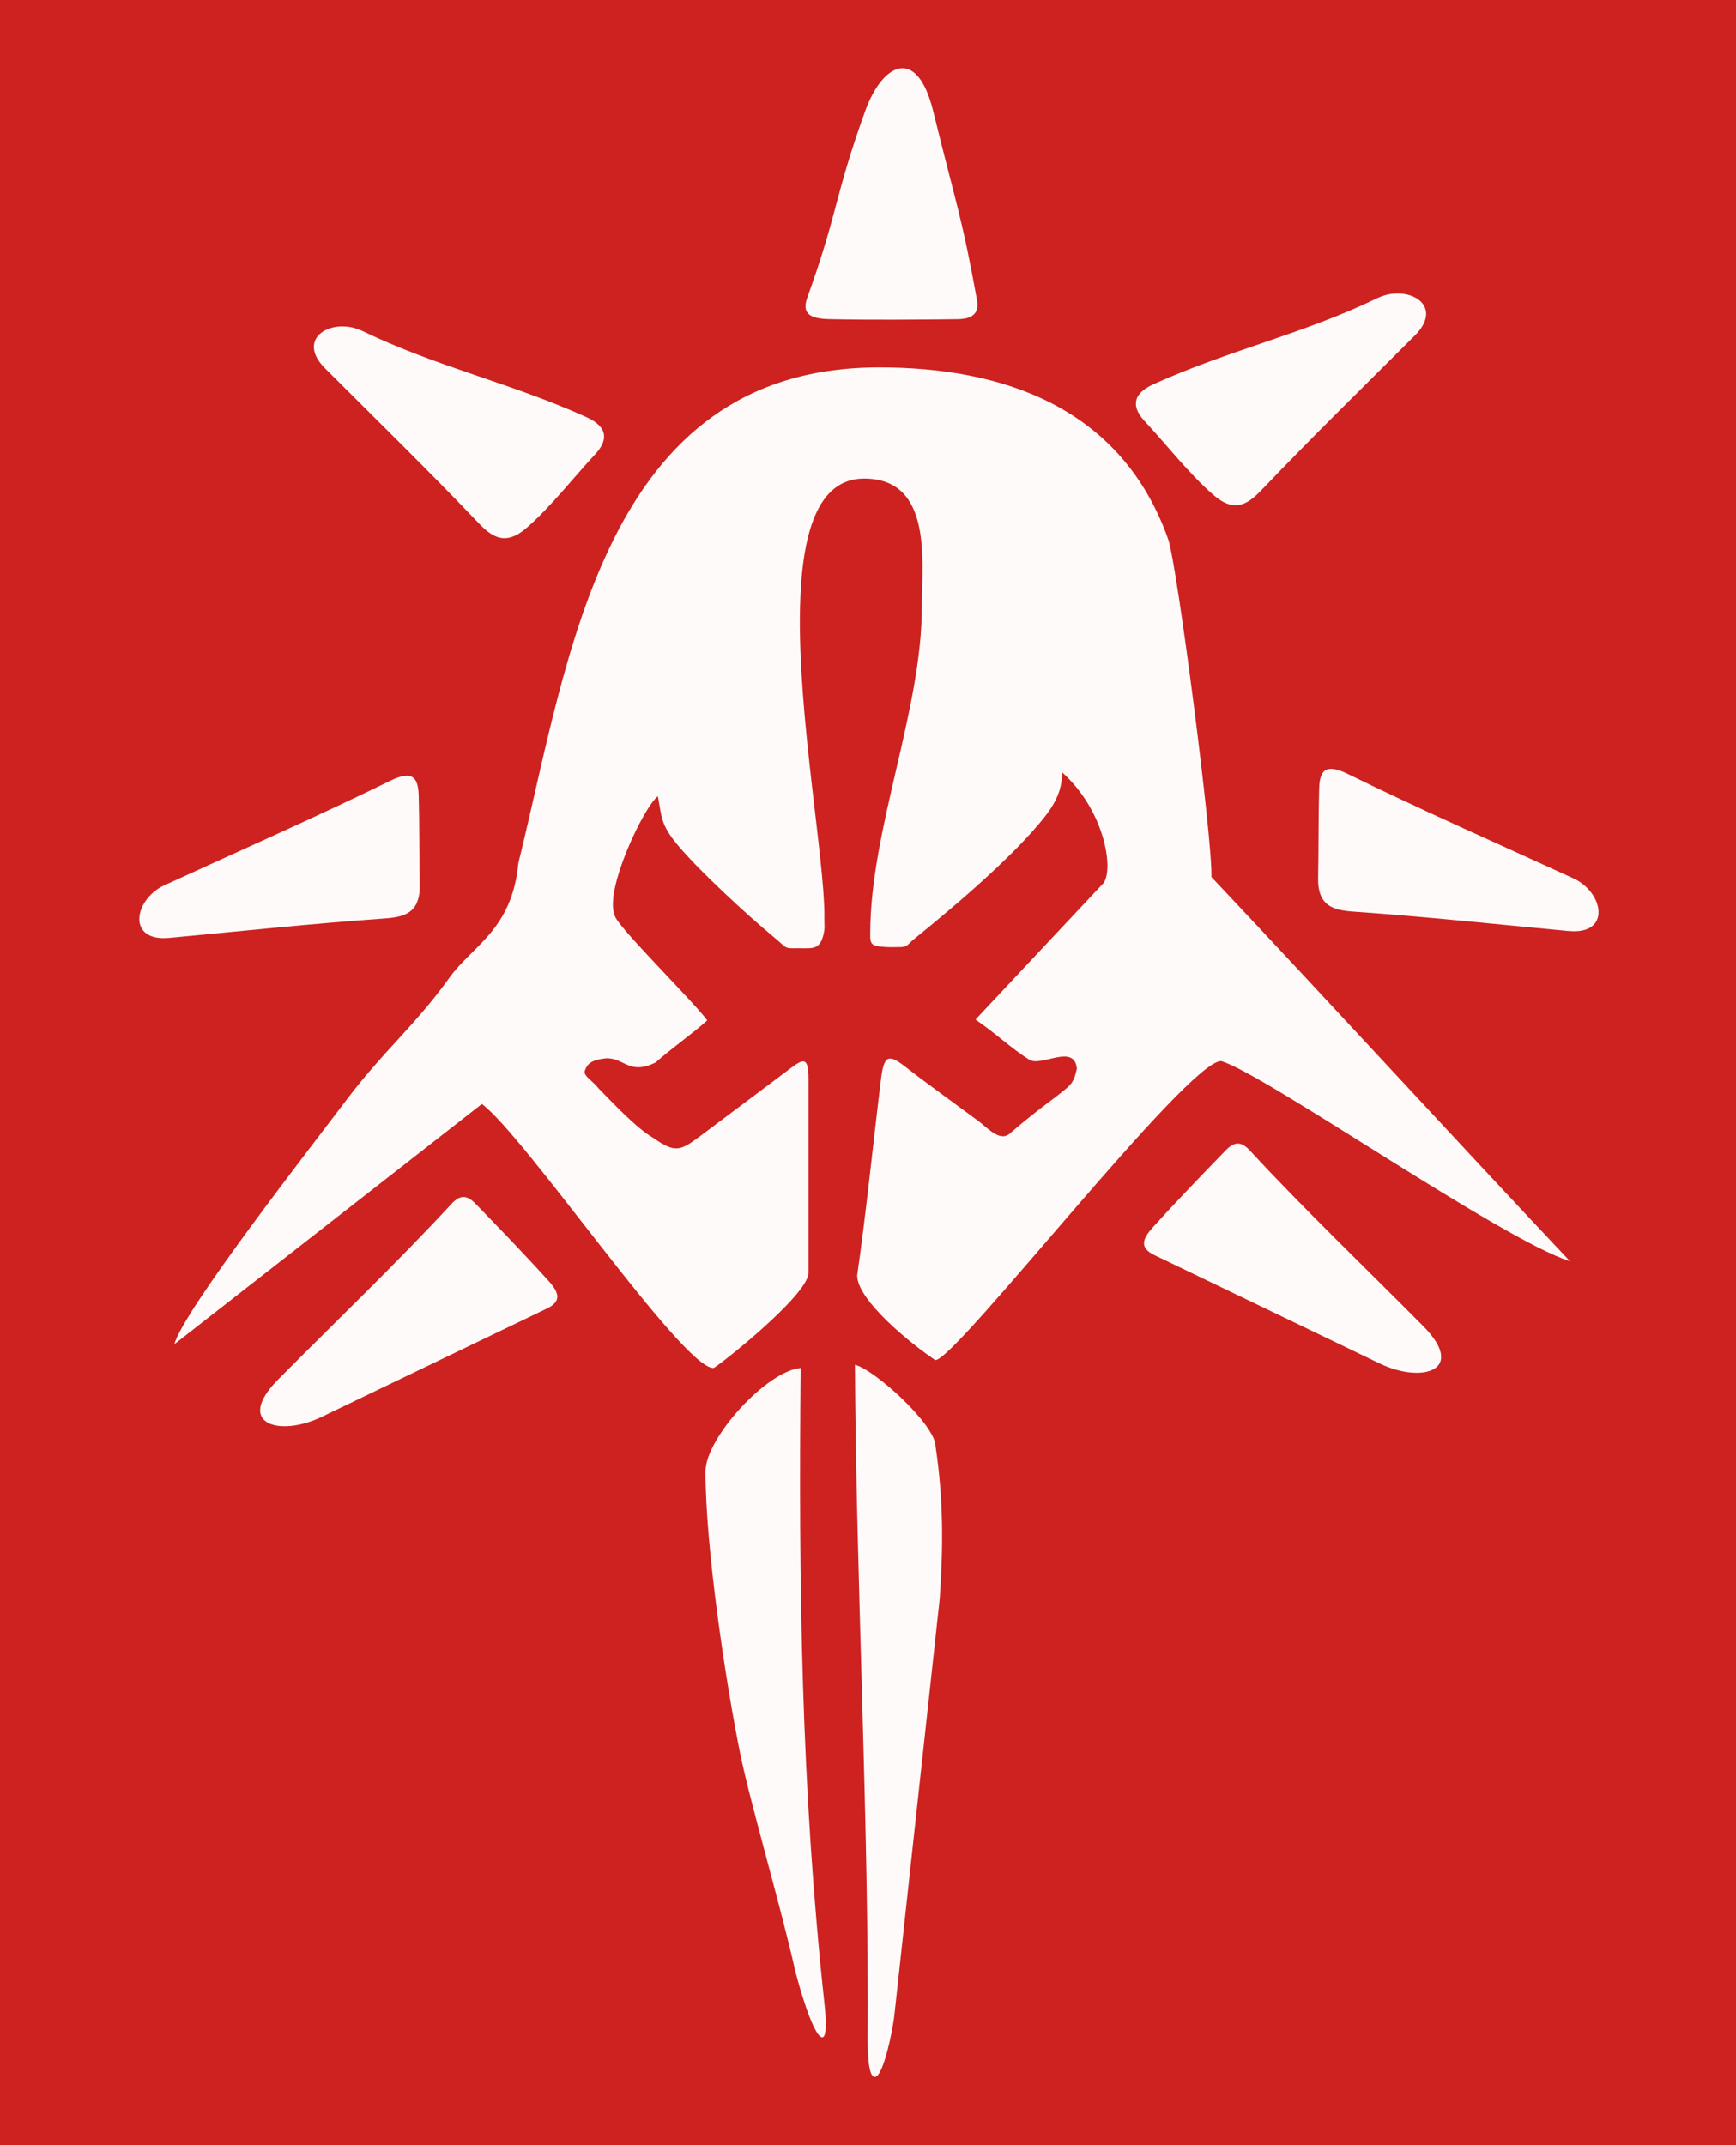 <?xml version="1.0" encoding="UTF-8"?>
<!DOCTYPE svg PUBLIC "-//W3C//DTD SVG 1.1//EN" "http://www.w3.org/Graphics/SVG/1.1/DTD/svg11.dtd">
<!-- Creator: CorelDRAW -->
<svg xmlns="http://www.w3.org/2000/svg" xml:space="preserve" width="68mm" height="84mm" style="shape-rendering:geometricPrecision; text-rendering:geometricPrecision; image-rendering:optimizeQuality; fill-rule:evenodd; clip-rule:evenodd"
viewBox="0 0 68 84"
 xmlns:xlink="http://www.w3.org/1999/xlink">
 <defs>
  <style type="text/css">
   <![CDATA[
    .fil0 {fill:#CD2220}
    .fil1 {fill:#FEFAFA}
   ]]>
  </style>
 </defs>
 <g id="Layer_x0020_1">
  <polygon class="fil0" points="-0,84 68,84 68,-0 -0,-0 "/>
  <g id="_89979168">
   <path id="_89643464" class="fil1" d="M32.292 35.843c0,-2.251 -1.05,-7.859 -0.955,-12.044 0.065,-2.863 0.666,-5.06 2.508,-5.06 2.712,0 2.264,3.283 2.264,5.033 0,4.049 -2.021,8.725 -2.021,12.774 -0.016,0.47 0.086,0.497 0.548,0.533 0.277,0.022 0.375,0.005 0.689,0.005 0.238,-0.021 0.235,-0.114 0.487,-0.318 0.988,-0.802 3.795,-3.087 5.139,-4.818 0.568,-0.731 0.645,-1.252 0.655,-1.702 1.658,1.486 2.022,3.762 1.626,4.326 -1.674,1.784 -3.348,3.568 -5.022,5.352 0.885,0.611 1.335,1.077 2.103,1.57 0.471,0.302 1.769,-0.653 1.869,0.352 -0.069,0.277 -0.106,0.518 -0.391,0.756 -0.74,0.617 -0.879,0.632 -2.171,1.726 -0.415,0.455 -0.906,-0.141 -1.299,-0.432 -0.952,-0.708 -1.921,-1.394 -2.857,-2.122 -0.684,-0.532 -0.843,-0.44 -0.961,0.524 -0.301,2.462 -0.581,5.234 -0.927,7.644 -0.008,0.973 2.145,2.712 3.062,3.318 0.8,0 9.853,-11.711 11.192,-11.711 1.667,0.475 11.02,7.014 13.665,7.837 -4.676,-4.958 -9.368,-10.086 -14.044,-15.044 0.054,-1.425 -1.345,-12.246 -1.694,-13.229 -1.835,-5.172 -6.482,-6.727 -11.312,-6.727 -10.854,0 -12.161,11.435 -14.139,19.405 -0.245,2.623 -1.804,3.24 -2.702,4.495 -1.312,1.834 -2.617,2.904 -4.045,4.801 -1.252,1.663 -6.374,8.218 -6.73,9.55 4.016,-3.136 8.031,-6.272 12.047,-9.408 1.726,1.298 7.853,10.341 9.068,10.341 0.102,0 3.726,-2.846 3.726,-3.732 0,-2.527 0,-5.053 0,-7.58 0,-1.037 -0.278,-0.743 -0.972,-0.224 -1.094,0.821 -2.189,1.641 -3.283,2.462 -0.777,0.583 -0.982,0.649 -1.809,0.073 -0.691,-0.388 -1.721,-1.511 -2.149,-1.938 -0.294,-0.367 -0.63,-0.493 -0.54,-0.728 0.09,-0.235 0.238,-0.405 0.839,-0.465 0.719,-0.003 0.899,0.676 1.933,0.161 0.541,-0.495 1.472,-1.147 2.013,-1.642 -0.485,-0.692 -3.628,-3.773 -3.628,-4.127 -0.407,-0.991 1.162,-4.261 1.695,-4.651 0.157,0.825 0.1,1.103 0.793,1.932 0.811,0.969 2.693,2.712 3.706,3.547 0.701,0.578 0.345,0.46 1.29,0.475 0.412,0.007 0.612,-0.075 0.72,-0.64 0.034,-0.175 0.012,-0.205 0.012,-0.65z"/>
   <path id="_89643392" class="fil1" d="M27.635 57.611c0,2.999 0.782,8.214 1.362,11.076 0.358,1.77 1.606,6.052 2.13,8.389 0.102,0.455 0.697,2.606 1.062,2.7 0.153,0.04 0.208,-0.374 0.104,-1.328 -0.911,-8.435 -1.012,-16.384 -0.931,-24.879 -1.325,0.11 -3.726,2.74 -3.726,4.043z"/>
   <path id="_89643320" class="fil1" d="M33.986 79.975c0.008,0.97 0.119,1.373 0.291,1.352 0.335,-0.041 0.696,-1.869 0.752,-2.381 0.536,-4.938 1.243,-11.404 1.78,-16.341 0.144,-2.099 0.144,-3.912 -0.162,-5.966 0,-0.838 -2.349,-2.982 -3.158,-3.199 0.04,8.344 0.559,18.135 0.497,26.535z"/>
   <path id="_89643248" class="fil1" d="M45.226 49.151c2.974,1.43 5.845,2.811 8.819,4.241 1.665,0.801 3.419,0.269 1.699,-1.468 -2.137,-2.157 -4.713,-4.624 -6.771,-6.857 -0.318,-0.345 -0.584,-0.411 -0.959,-0.024 -0.943,0.974 -1.886,1.944 -2.867,3.029 -0.425,0.47 -0.498,0.801 0.08,1.079z"/>
   <path id="_49387240" class="fil1" d="M6.628 36.727c2.805,-0.264 5.608,-0.563 8.418,-0.76 0.777,-0.054 1.419,-0.201 1.396,-1.329 -0.025,-1.243 -0.008,-2.315 -0.041,-3.481 -0.02,-0.712 -0.241,-1.012 -1.115,-0.584 -2.918,1.428 -5.892,2.737 -8.845,4.091 -1.19,0.546 -1.492,2.22 0.186,2.062z"/>
   <path id="_49387264" class="fil1" d="M21.415 51.243c-2.974,1.43 -5.845,2.811 -8.819,4.241 -1.665,0.801 -3.419,0.269 -1.699,-1.468 2.137,-2.157 4.713,-4.624 6.771,-6.857 0.318,-0.345 0.584,-0.411 0.959,-0.024 0.943,0.974 1.886,1.944 2.867,3.03 0.425,0.47 0.498,0.801 -0.08,1.079z"/>
   <path id="_49387408" class="fil1" d="M61.446 36.458c-2.805,-0.264 -5.608,-0.563 -8.419,-0.76 -0.777,-0.054 -1.419,-0.201 -1.396,-1.329 0.025,-1.244 0.008,-2.315 0.041,-3.481 0.02,-0.712 0.241,-1.012 1.115,-0.584 2.918,1.428 5.892,2.737 8.845,4.091 1.19,0.546 1.492,2.22 -0.186,2.061z"/>
   <path id="_49387456" class="fil1" d="M31.626 11.642c1.213,-3.361 1.052,-3.934 2.264,-7.295 0.679,-1.882 2.033,-2.558 2.661,-0.004 0.917,3.727 1.127,4.142 1.716,7.394 0.09,0.495 -0.124,0.756 -0.771,0.762 -1.625,0.016 -3.247,0.034 -4.999,-0.002 -0.76,-0.016 -1.107,-0.203 -0.871,-0.855z"/>
   <path id="_49387528" class="fil1" d="M12.736 14.428c1.999,1.998 4.022,3.971 5.973,6.016 0.539,0.566 1.063,0.967 1.916,0.228 0.941,-0.815 1.849,-1.982 2.689,-2.885 0.485,-0.521 0.544,-1.052 -0.345,-1.454 -2.966,-1.34 -5.833,-1.954 -8.765,-3.368 -1.181,-0.57 -2.664,0.268 -1.468,1.463z"/>
   <path id="_49387576" class="fil1" d="M55.419 13.138c-1.999,1.998 -4.022,3.971 -5.972,6.016 -0.539,0.566 -1.063,0.967 -1.916,0.228 -0.941,-0.815 -1.849,-1.982 -2.689,-2.885 -0.485,-0.521 -0.544,-1.052 0.345,-1.454 2.966,-1.34 5.833,-1.954 8.765,-3.368 1.182,-0.57 2.664,0.268 1.468,1.463z"/>
  </g>
 </g>
</svg>
